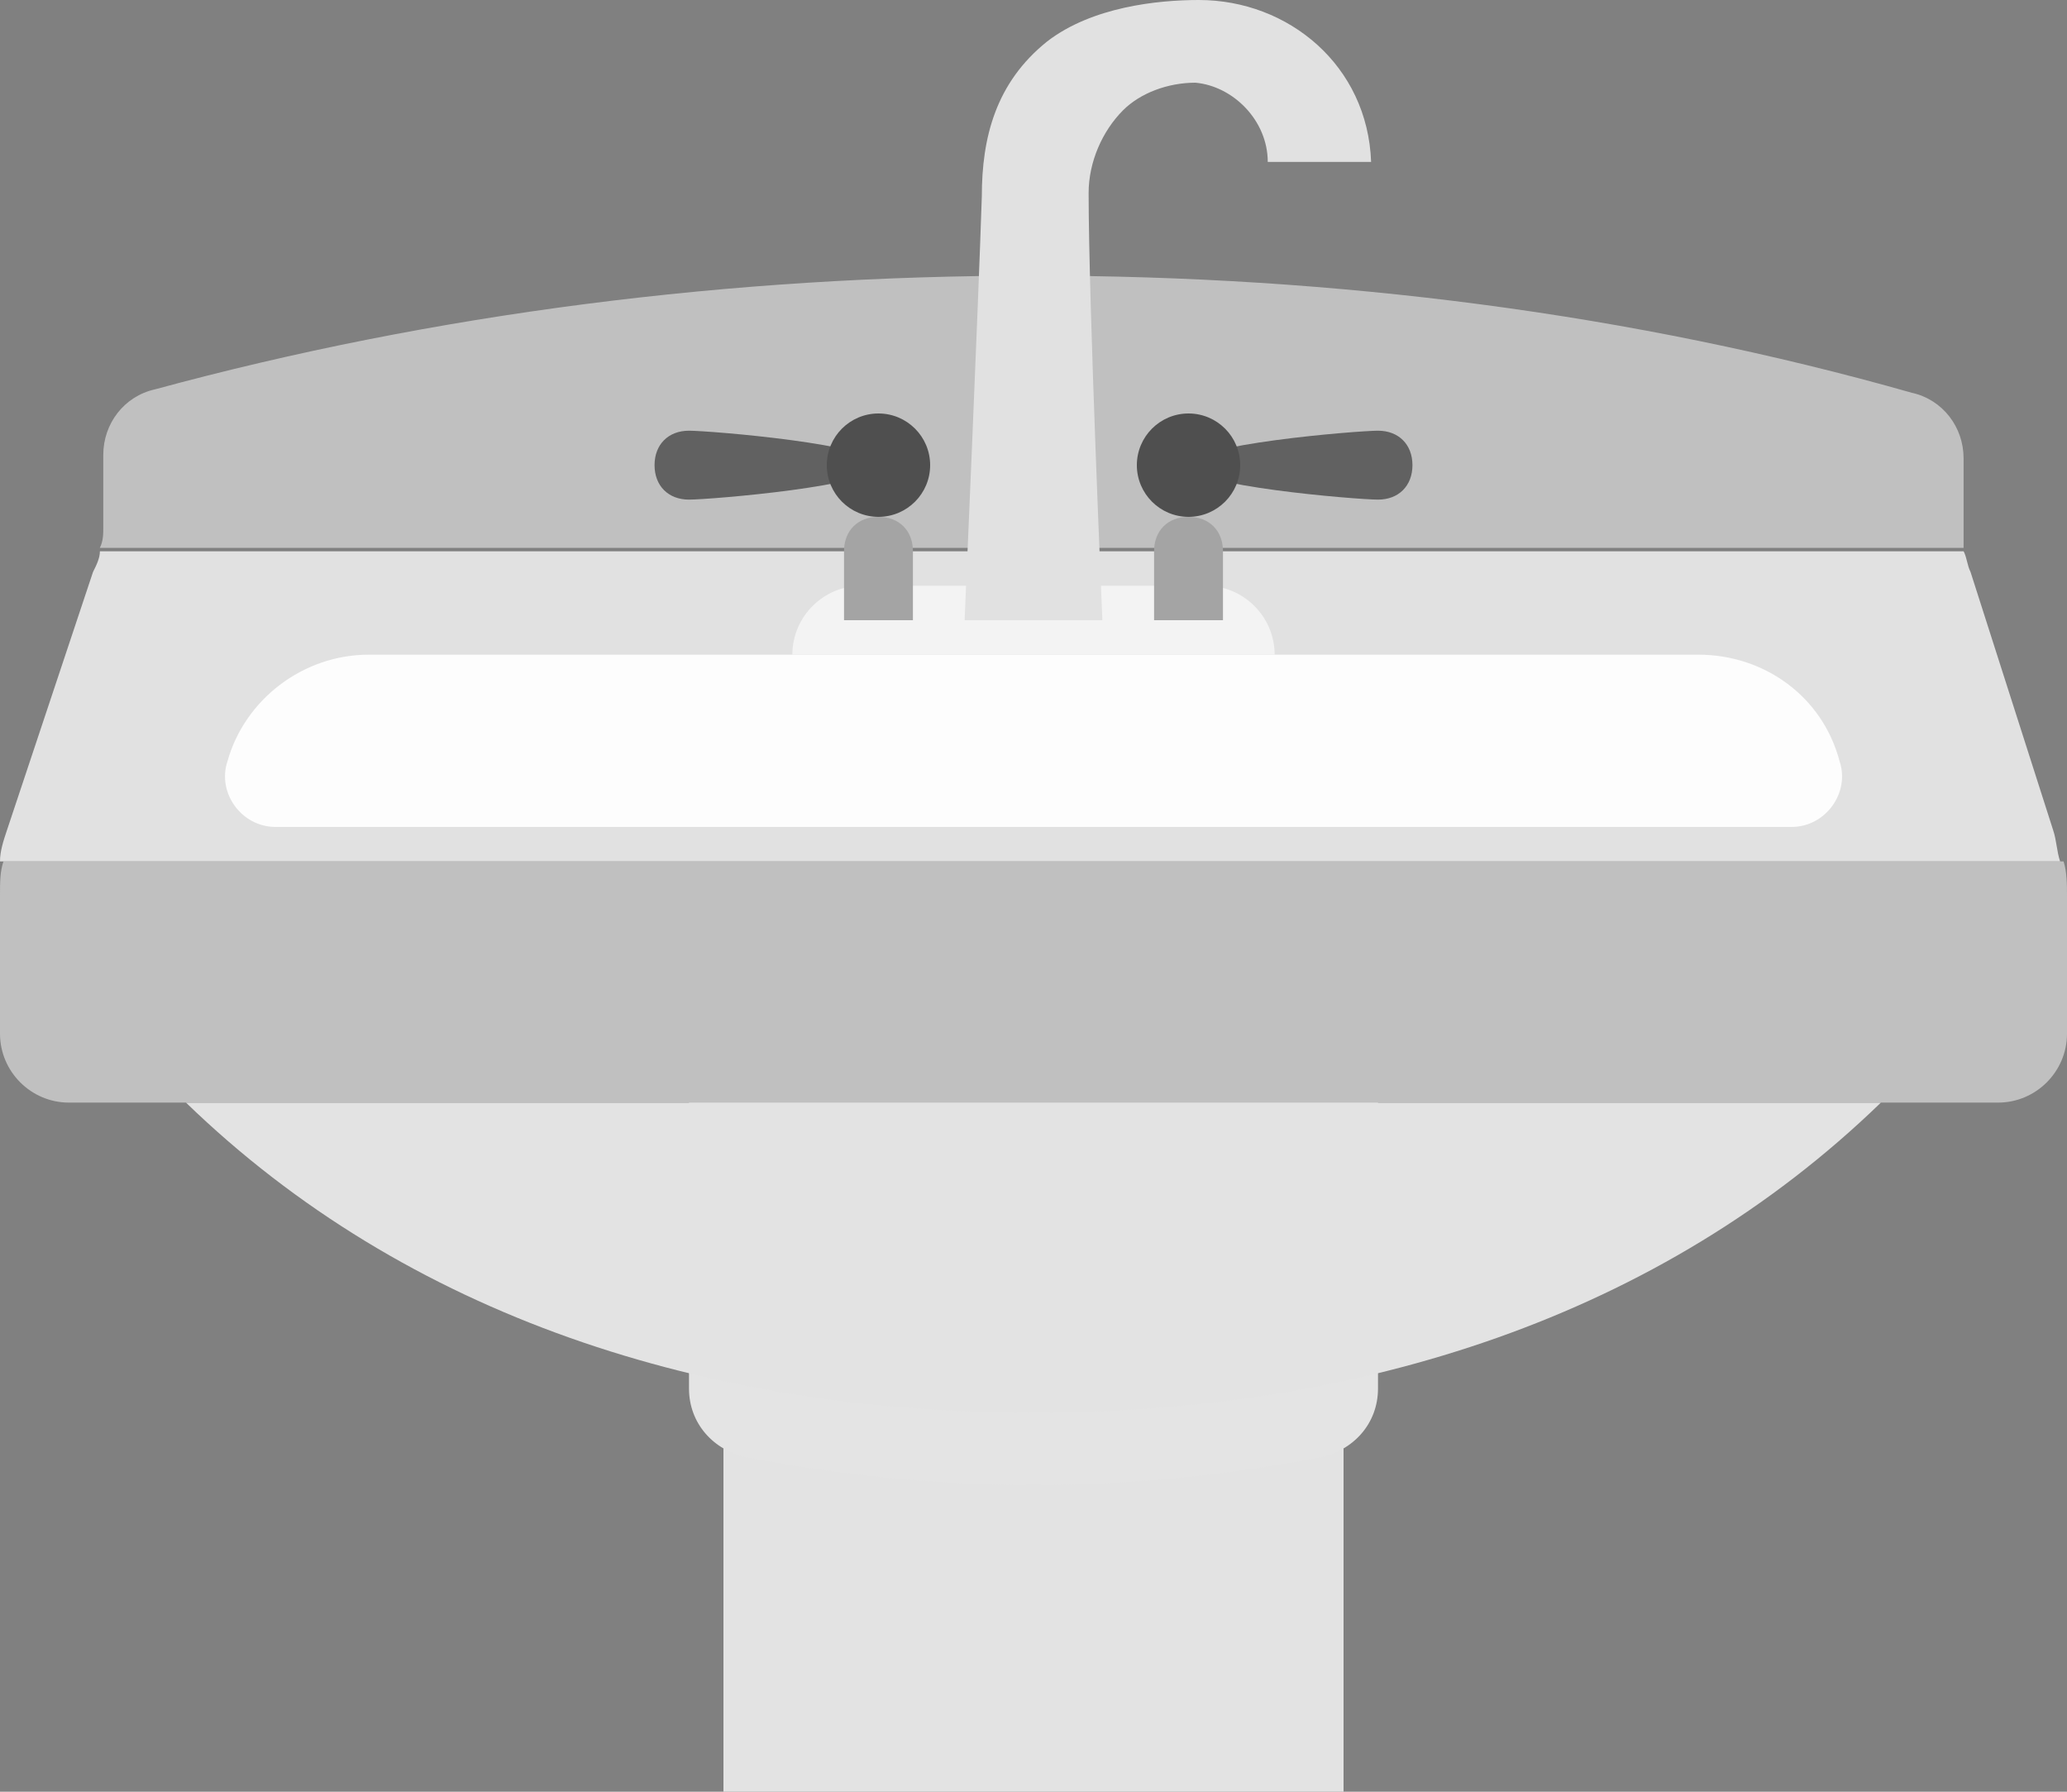 <?xml version="1.0" encoding="UTF-8"?> <svg xmlns="http://www.w3.org/2000/svg" width="60" height="52" viewBox="0 0 60 52" fill="none"><rect x="0" y="0" width="60" height="52" fill="#808080" stroke="none"/><path d="M39 36H21V52H39V36Z" fill="#E3E3E3"></path><path d="M20 40.3C20 41.3 20.7 42.1 21.7 42.3C24.3 42.8 27.1 43.1 30 43.1C32.9 43.1 35.7 42.8 38.3 42.3C39.3 42.1 40 41.3 40 40.3V30H20V40.3Z" fill="#E4E4E4"></path><path d="M54.598 32H5.398C11.798 38.2 20.498 41 29.998 41C39.498 41 48.198 38.2 54.598 32Z" fill="#E3E3E3"></path><path d="M0 26V30C0 31.1 0.9 32 2 32H58C59.1 32 60 31.1 60 30V26C60 25.7 60 25.3 59.9 25H0.1C-9.68575e-08 25.3 0 25.6 0 26Z" fill="#C0C0C0"></path><path d="M57.2 16.6C57.1 16.4 57.1 16.2 57 16H2.9C2.9 16.2 2.8 16.4 2.7 16.6L0.2 24.1C0.1 24.4 0 24.7 0 25H59.8C59.7 24.7 59.7 24.4 59.6 24.1L57.2 16.6Z" fill="#E1E1E1"></path><path d="M52.001 24H8.001C7.001 24 6.301 23 6.601 22.1C7.101 20.3 8.801 19 10.701 19H49.301C51.201 19 52.901 20.2 53.401 22.1C53.701 23 53.001 24 52.001 24Z" fill="#FDFDFD"></path><path d="M56.998 15.4V13.3C56.998 12.4 56.398 11.6 55.498 11.4C47.398 9.1 38.798 8 29.998 8C21.198 8 12.598 9.1 4.498 11.3C3.598 11.5 2.998 12.3 2.998 13.2V15.3C2.998 15.5 2.998 15.7 2.898 15.9H56.998C56.998 15.8 56.998 15.6 56.998 15.4Z" fill="#C0C0C0"></path><path d="M23 19C23 17.9 23.9 17 25 17H35C36.1 17 37 17.9 37 19H23Z" fill="#F3F3F3"></path><path d="M26.5 18H24.5V16C24.5 15.4 24.9 15 25.5 15C26.1 15 26.5 15.4 26.5 16V18Z" fill="#A4A4A4"></path><path d="M25.5 13.5C25.5 14.1 20.6 14.5 20 14.5C19.4 14.5 19 14.1 19 13.5C19 12.9 19.4 12.5 20 12.5C20.6 12.5 25.5 12.9 25.5 13.5Z" fill="#616161"></path><path d="M25.5 15C26.328 15 27 14.328 27 13.5C27 12.672 26.328 12 25.5 12C24.672 12 24 12.672 24 13.5C24 14.328 24.672 15 25.5 15Z" fill="#4F4F4F"></path><path d="M33.5 18H35.5V16C35.5 15.4 35.1 15 34.5 15C33.9 15 33.5 15.4 33.5 16V18Z" fill="#A4A4A4"></path><path d="M34.5 13.5C34.5 14.1 39.4 14.5 40 14.5C40.6 14.5 41 14.1 41 13.5C41 12.9 40.6 12.5 40 12.5C39.4 12.5 34.5 12.9 34.5 13.5Z" fill="#616161"></path><path d="M34.5 15C35.328 15 36 14.328 36 13.5C36 12.672 35.328 12 34.5 12C33.672 12 33 12.672 33 13.5C33 14.328 33.672 15 34.5 15Z" fill="#4F4F4F"></path><path d="M28.5 5.7C28.5 4 28.9 2.4 30.4 1.2C31.7 0.2 33.6 0 34.8 0C37.4 0 39.7 1.9 39.8 4.7H36.8C36.8 3.5 35.8 2.5 34.7 2.4C33.9 2.4 33.1 2.7 32.6 3.2C32 3.8 31.6 4.7 31.6 5.6C31.6 8.8 32 18 32 18H28C28 18 28.4 8.8 28.5 5.7Z" fill="#E1E1E1"></path></svg> 